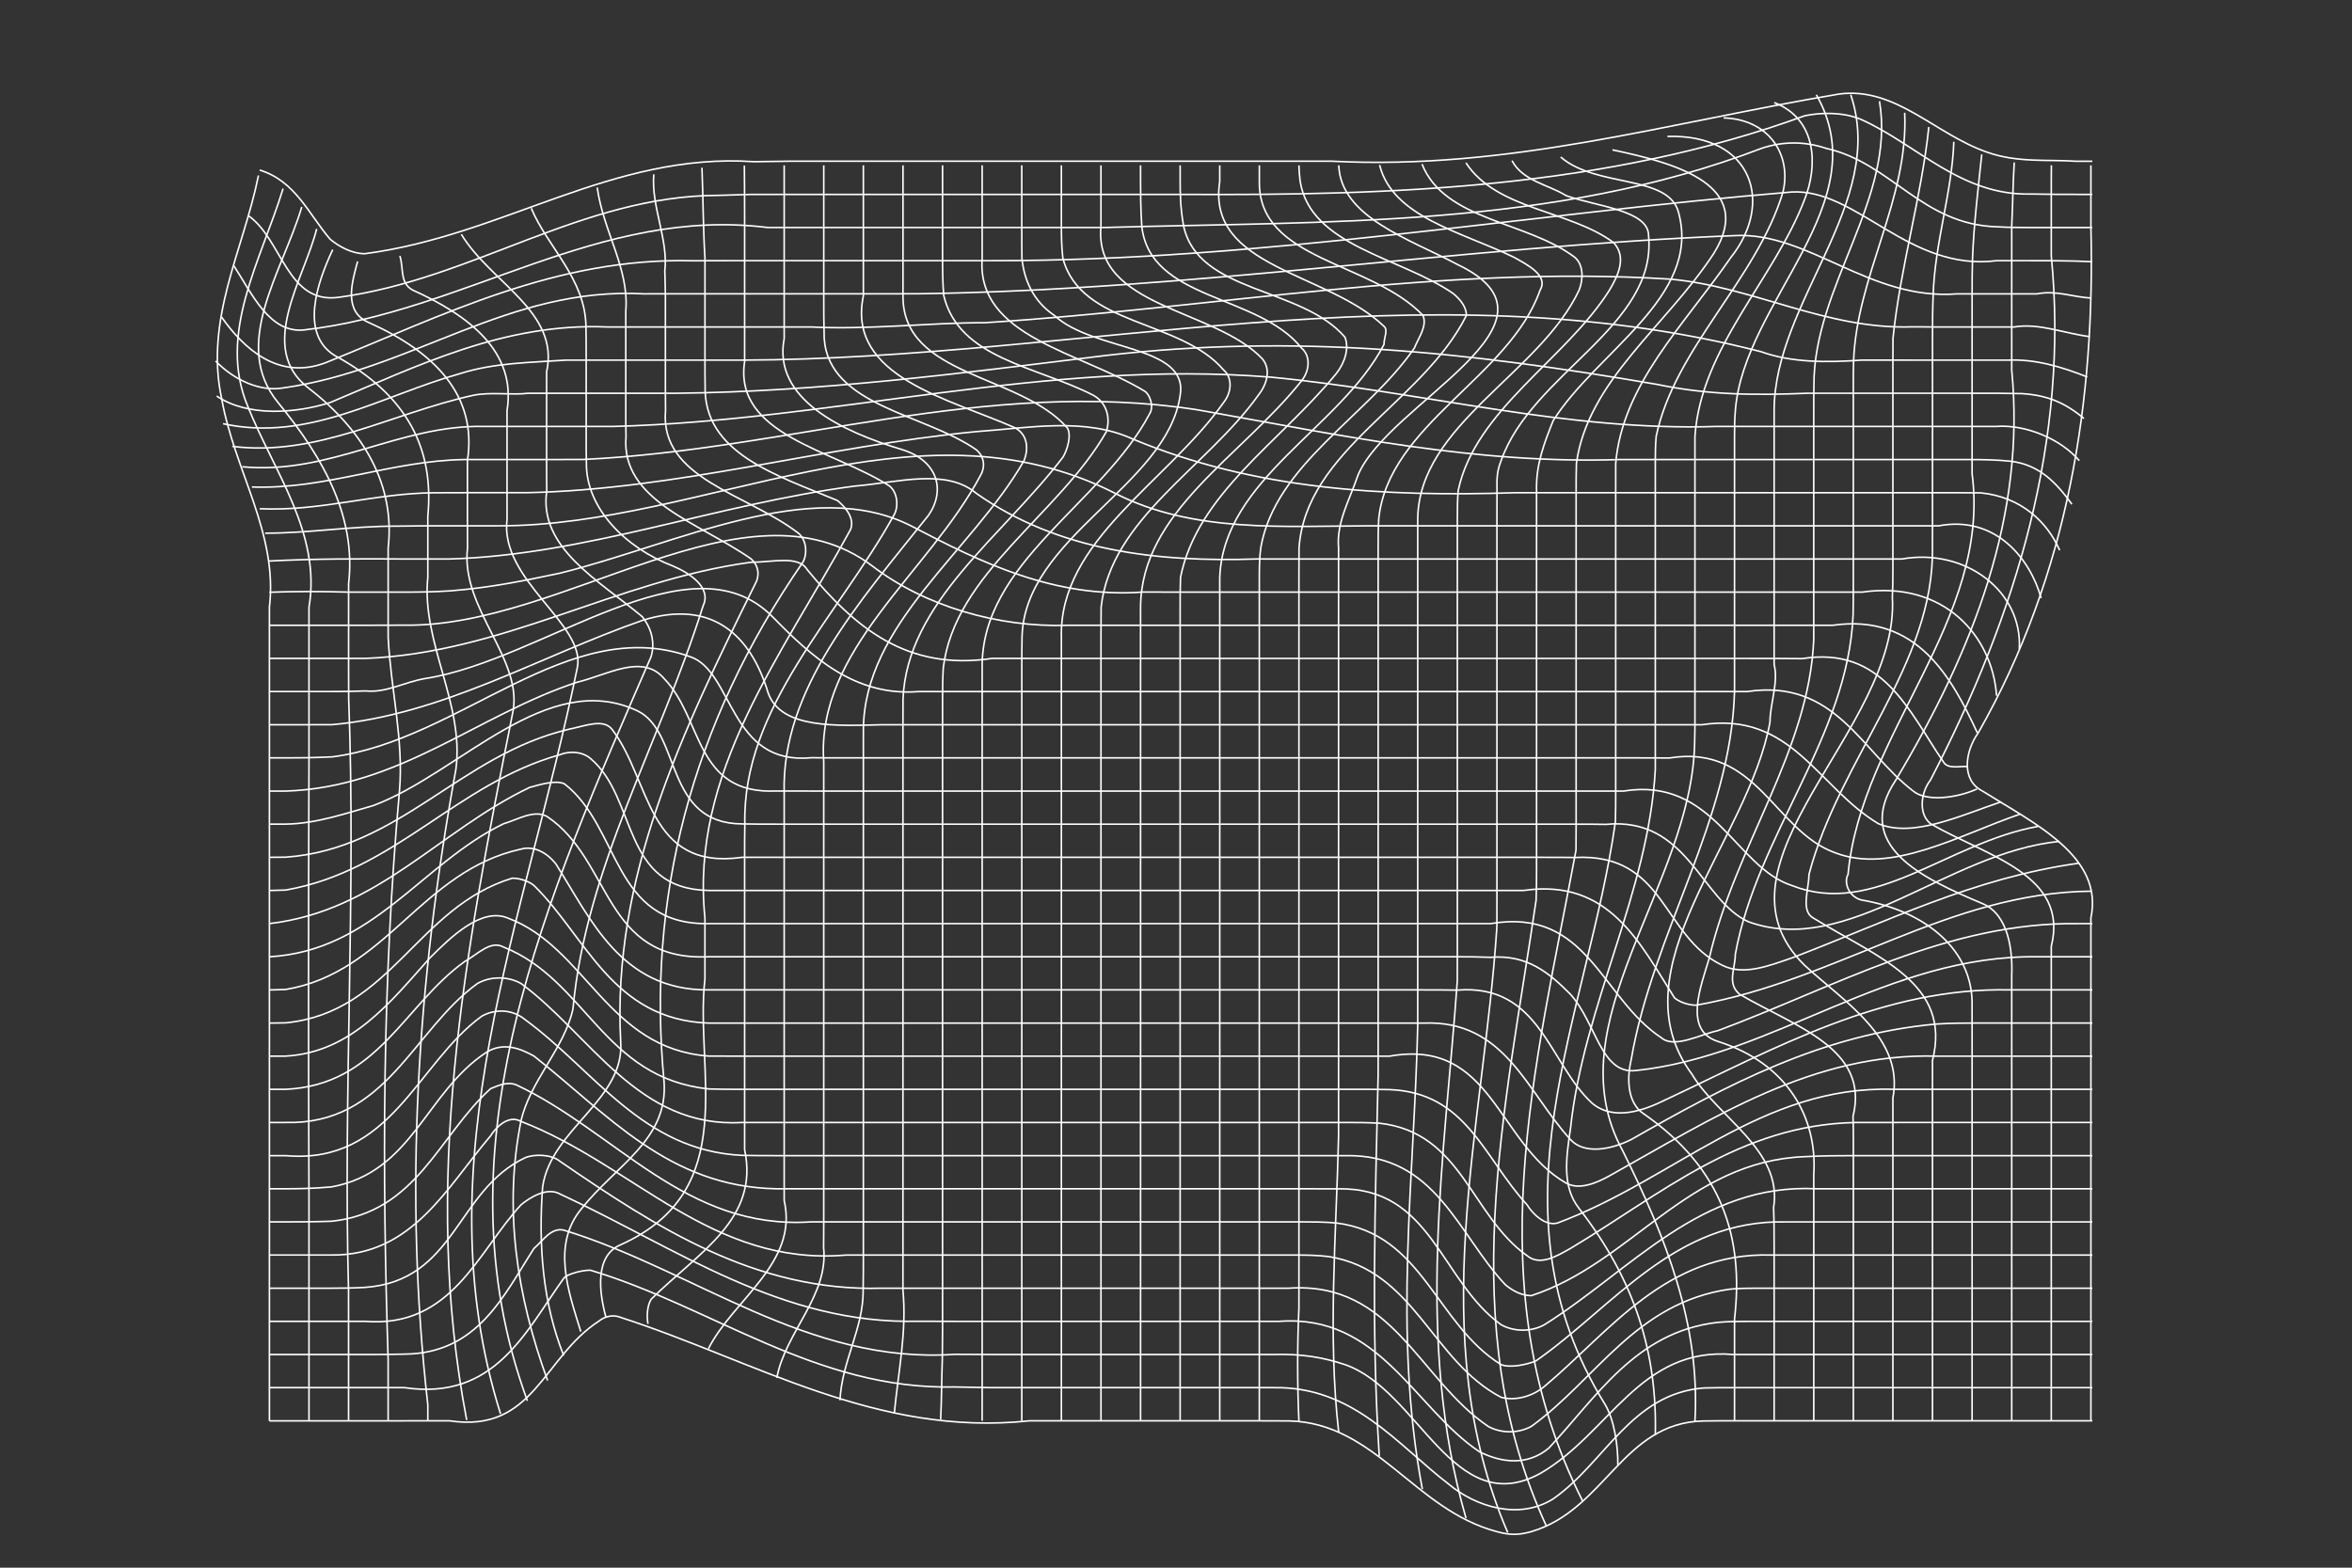 <?xml version="1.0" encoding="UTF-8"?> <svg xmlns="http://www.w3.org/2000/svg" id="OBJECTS" viewBox="0 0 750 500"><rect x="0" y="0" width="750" height="500" fill="#333333" stroke="none"/><defs><style> .cls-1 { fill: none; stroke: #fff; stroke-miterlimit: 10; stroke-width: .5px; } </style></defs><g><path class="cls-1" d="m82.42,55.96c-4.8,23.81-17.25,45.81-11.72,71.28,4.15,23.16,17.98,42.84,15.21,66.45,0,2.85,0,5.71,0,8.59v80.6c0,9.93,0,19.2,0,29.33v140.94"></path><path class="cls-1" d="m90.27,60.16c-7.13,23.08-20.96,46.24-11.28,69.39,8.3,20.84,23.51,40.53,19.54,64.14v39.27c0,3.32,0,6.65,0,9.97-.19,46.41-.19,93.88,0,139.98,0,2.61,0,5.17,0,7.68v62.56"></path><path class="cls-1" d="m96.23,66.01c-6.18,20.71-22.77,43.86-7.56,62.39,15.21,18.53,24.89,37.05,22.49,57.79,0,2.94,0,5.9,0,8.88v18.08c0,3.28,0,6.57.03,9.82,2.37,62.9-1.78,125.42-.05,188.52.01,4.3.01,8.3.01,12.01v29.66"></path><path class="cls-1" d="m100.98,72.99c-4,16.04-19.22,38.04-2.62,50.77,17.98,13.89,27.66,31.26,25.42,51.02,0,3.08,0,6.21,0,9.37v9.54c0,3.2,0,6.43,0,9.67.84,16.51,4.99,32.72,3.6,48.93-5.53,61.37-5.53,121.58-3.61,181.41v19.46"></path><path class="cls-1" d="m106.1,79.62c-4.98,10.57-10.51,26.78.56,33.72,23.51,12.74,31.81,30.1,29.76,51.31,0,3.33,0,6.71,0,10.11v9.38c-2.11,20.66,11.72,40.35,8.96,61.19-12.45,68.31-16.6,135.47-8.96,202.7,0,3.33,0,5.11,0,5.11"></path><path class="cls-1" d="m114.04,83.38c-1.85,6.81-4.62,16.07,3.68,19.55,20.74,9.26,34.57,23.16,31.33,43.99v18.65c0,3.04,0,6.11.03,9.18-2.31,19.65,18.43,35.86,14.28,53.23-15.21,76.42-29.04,149.36-14.54,224.93"></path><path class="cls-1" d="m127.51,81.64c1.27,3.91-.11,8.54,4.04,10.86,17.98,8.1,33.19,19.68,30.13,38.46v25.59c0,2.97,0,5.97.01,8.99-2.48,19.58,25.18,33.48,22.41,47.37-16.6,81.05-49.79,157.47-24.48,238.06"></path><path class="cls-1" d="m147.1,74.72c9.34,15.47,31.47,24.73,27.2,43.91v29.15c0,2.89,0,5.82.05,8.75-2.7,18.19,16.66,28.61,30.49,40.19,2.77,3.47,4.15,8.1,2.77,12.74-33.19,76.42-69.15,156.31-39.44,237.32"></path><path class="cls-1" d="m169.41,66.4c5,12.21,17.45,22.63,17.44,38.09.06,2.57.07,5.26.07,8.03v26.72c0,2.8,0,5.65.07,8.49-.13,14.25,12.31,26.98,27.53,32.77,5.53,2.32,12.45,6.95,9.68,12.74-13.83,44-37.34,83.37-41.49,128.52-2.77,12.74-13.83,23.16-16.6,35.89-5.53,27.79-1.38,55.58,8.51,82.65"></path><path class="cls-1" d="m190.44,59.79c1.95,14.19,10.25,25.76,9.11,39.52v31.66c0,2.71,0,5.47.07,8.23-1.7,20.47,23.2,27.41,39.79,38.99,2.77,2.32,2.77,5.79,1.38,8.1-23.51,47.47-45.64,93.79-42.87,145.89,1.38,18.53-22.13,27.79-24.89,46.32-1.38,18.53,0,37.05,6.73,53.87"></path><path class="cls-1" d="m208.48,55.61c-.87,10.27,4.66,20.69,3.52,30.74.1,2.53.12,5.24.18,8.04v28.59c0,2.61,0,5.27.04,7.96-1.85,21.77,25.81,26.4,42.4,39.14,2.77,2.32,2.77,6.95,1.38,9.26-35.96,52.1-49.79,107.68-44.25,165.58,1.38,18.53-15.21,26.63-26.28,40.53-9.68,11.58-4.15,26.63-.26,39.27"></path><path class="cls-1" d="m223.84,53.49c.36,8.91.36,19.33.96,28.92v32.9c0,2.5,0,5.06.05,7.64-.66,21.65,22.85,28.6,42.21,36.7,2.77,2.32,5.53,5.79,4.15,9.26-22.13,40.53-51.17,77.58-46.42,123.83v19.46c-3.37,29.24,11.84,67.44-26.88,84.81-8.3,3.47-6.91,15.05-4.66,23.23"></path><path class="cls-1" d="m237.36,52.8s.02,2.41.05,6.86c.01,2.22.02,4.97.03,8.17v47.48c-3.55,23.51,28.26,28.14,46.24,39.72,2.77,2.32,2.77,6.95,1.38,9.26-17.98,32.42-48.4,61.37-47.55,98.58-.07,3.42-.07,6.75-.07,10.07v93.72c4.75,22.25-14.61,32.67-29.82,47.73-1.38,2.32-1.38,5.79-1,7.85"></path><path class="cls-1" d="m250.06,52.75v55.23c-3.73,19.26,18.4,29.68,37.76,35.47,11.06,3.47,13.83,12.74,8.3,20.84-22.13,27.79-47.02,55.58-46.06,88.66v121.98c0,2.71,0,5.37,0,7.98,4.57,19.89-16.18,31.47-24.16,47.24"></path><path class="cls-1" d="m262.68,52.75v41.64c0,4.27,0,8.81.14,13.53,1.48,21.64,31.91,23.95,48.5,35.53,2.77,2.32,2.77,5.79,1.38,8.1-16.6,31.26-52.55,55.58-50.03,91.39v147.64c0,2.5,0,4.94-.04,7.3,1.66,15.34-12.17,26.92-14.93,41.6"></path><path class="cls-1" d="m275.31,52.75v41.64c-5.47,25.9,27.72,32.85,48.46,42.11,4.15,2.32,4.15,6.95,2.77,10.42-16.6,28.95-51.17,52.1-51.23,86.04v164.97c0,4.78,0,9.31-.07,13.52.13,12.2-6.79,22.62-7.39,35.15"></path><path class="cls-1" d="m287.94,52.75v29.66c0,3.71,0,7.71,0,11.98-.13,25.9,37.21,24.75,52.42,42.11,1.38,2.32,0,6.95-1.38,9.26-19.36,25.47-49.79,46.31-51.03,77.25-.02,3.31-.02,6.63-.02,9.95v178.55c1.26,13.3-1.5,26.04-2.77,39.34"></path><path class="cls-1" d="m300.56,52.75v29.66c0,3.71.02,7.7.38,11.85,4.85,20.24,29.75,22.56,47.72,31.82,4.15,2.32,5.53,6.95,4.15,11.58-15.21,26.63-48.4,45.16-52.02,75.37-.21,3.38-.23,6.68-.23,9.99v200.47c-.02,3.7-.04,7.1-.08,10.15-.22,6.22-.22,13.17-.53,19.05"></path><path class="cls-1" d="m313.19,52.75v29.66c-1.86,25.15,31.33,29.78,52.07,42.51,1.38,1.16,2.77,4.63,1.38,6.95-15.21,28.95-53.93,47.47-53.45,81.28v220.55c0,6.17,0,11.03,0,14.35,0,3.32-.01,5.09-.01,5.09"></path><path class="cls-1" d="m325.82,52.75v19.46c0,3.08,0,6.5.05,10.19.67,6.64,3.44,13.58,10.35,18.21,12.45,11.58,42.87,9.26,40.11,25.47-4.15,28.95-49.79,45.16-50.43,77.25-.07,3.28-.07,6.54-.07,9.82v240"></path><path class="cls-1" d="m338.45,52.75v19.46c0,3.08.05,6.48.46,10.06,5.61,21.81,37.42,19.5,51.25,35.71,2.77,2.32,2.77,6.95,0,10.42-17.98,25.47-52.55,44-51.71,74.97v249.79"></path><path class="cls-1" d="m351.07,52.75v19.46c-2.4,26.09,36.32,26.09,51.53,42.3,2.76,3.47,1.38,8.1-1.38,11.58-16.6,23.16-47.02,39.37-50.1,67.59-.04,3.22-.04,6.44-.04,9.69v249.79"></path><path class="cls-1" d="m363.7,52.75v5.1c0,3.32,0,8.19.38,14.24,2.57,23.89,37.14,21.57,50.97,38.94,2.76,2.32,2.76,6.95,0,10.42-19.36,24.32-51.17,41.68-51.35,72.24v259.46"></path><path class="cls-1" d="m376.33,52.75v5.1c0,3.32.01,8.18,1.06,14.04,4.47,21.77,37.66,19.46,51.49,35.67,1.38,3.47,0,8.11-2.77,11.58-17.98,22-44.25,38.21-49.67,64.98-.12,3.19-.12,6.37-.12,9.57v259.46"></path><path class="cls-1" d="m388.95,52.75v5.1c-4.33,27.71,34.39,28.86,52.37,46.23,1.38,1.16,0,3.47,0,5.79-13.83,26.63-51.17,42.84-52.37,74.28v269"></path><path class="cls-1" d="m401.58,52.75s0,1.78,0,5.1c-.37,25.39,35.59,25.39,52.19,42.76,1.38,3.47-1.38,6.95-2.77,10.42-15.21,22-44.25,37.05-48.96,63.6-.43,3.23-.47,6.37-.47,9.53v269"></path><path class="cls-1" d="m414.21,52.75s0,1.78.37,5c3.23,20.86,32.28,24.33,48.87,35.91,2.77,2.32,4.15,4.63,4.15,6.95-13.83,27.79-51.17,42.84-53.37,74.15-.02,3.11-.02,6.24-.03,9.39v221.09c0,4.18,0,8.15,0,11.89-.54,12.31-.54,23.89,0,36.27"></path><path class="cls-1" d="m426.9,52.73c.6,16.61,22.73,23.56,37.94,31.67,38.72,18.53-22.13,44-31.81,67.16-2.76,8.11-6.91,15.05-6.19,23.21,0,3.1,0,6.23,0,9.39v178.27c-.72,31.12-3.49,63.54.03,94.28"></path><path class="cls-1" d="m439.92,52.62c4.16,16.72,26.29,21.35,42.89,29.46,4.15,2.32,11.06,5.79,8.3,10.42-9.68,27.79-48.4,42.84-51.46,73-.19,3.09-.19,6.16-.19,9.26v168.05c-.9,40.31-2.28,80.84.36,121.58"></path><path class="cls-1" d="m453.45,52.35c7.24,18.15,33.51,18.15,48.72,29.73,2.77,2.32,2.77,6.95,1.38,10.42-12.45,26.63-51.17,42.84-51.47,73.06v153.17c0,2.74,0,5.46,0,8.17-1.07,49.28-7.99,97.91,1.47,148.04"></path><path class="cls-1" d="m467.46,51.93c9.82,15.1,33.33,15.1,47.16,25.52,4.15,4.63,1.38,10.42-1.38,15.05-13.83,22-42.87,38.21-48.26,63.98-.24,3.03-.26,6.04-.26,9.08v138.74c0,2.87,0,5.72-.02,8.59-4,56.34-13.69,114.23,2.78,171.34"></path><path class="cls-1" d="m482.15,51.25c3.43,6.52,11.73,7.68,17.26,11.15,9.68,3.47,26.28,4.63,26.28,12.74,2.77,28.95-37.34,44-47.02,71.79-1.38,3.47-1.38,5.79-1.31,9.63-.02,2.97-.02,5.97-.02,9.01v121.37c0,2.92,0,5.83-.02,8.74-4.19,64.3-23.55,130.3,3.46,193.12"></path><path class="cls-1" d="m497.67,50.08c11.42,10,34.93,5.37,37.69,18.11,6.91,26.63-26.27,44-40.1,66-2.77,6.95-5.53,13.89-5.29,22.37v121.59c0,2.94-.02,5.89-.14,8.94-9.79,67.1-26.38,135.41,3.31,199.71"></path><path class="cls-1" d="m514.18,47.8c19.8,4.17,46.07,11.12,32.25,33.12-15.21,23.16-40.11,40.52-43.74,66.82-.1,2.92-.1,5.85-.1,8.81v105.49c0,3.03,0,6.06-.04,9.12-12.83,69.12-32.19,139.75,2.1,207.54"></path><path class="cls-1" d="m531.7,43.51c27.17-.8,34.08,21.2,20.25,38.57-15.21,22-34.57,40.53-36.74,65.69v105.18c0,3.03-.01,6.08-.1,9.2-8.8,61.93-41.99,123.3-3.27,185.82,2.77,4.63,4.15,12.74,4.05,19.34"></path><path class="cls-1" d="m549.62,37.6c14.78.49,21.7,12.06,18.93,23.64-8.3,27.79-34.57,49.79-40.43,77.91-.27,2.89-.28,5.74-.28,8.63v89.13c0,2.84,0,5.69,0,8.54-2.16,39.26-22.9,75.15-27.05,114.52-1.38,9.26-2.77,18.53,2.76,25.47,17.98,23.16,24.89,46.31,24.29,72.16"></path><path class="cls-1" d="m565.77,32.72c13.84,5.36,13.84,20.42,9.7,30.84-9.68,25.47-33.19,47.47-34.99,75.68,0,2.8,0,5.65,0,8.54v80.62c0,2.83,0,5.67-.1,8.6-.86,45.4-45.12,89.4-22.99,129.92,13.83,27.79,24.89,55.58,23.08,86.51"></path><path class="cls-1" d="m579.19,30.24c19.79,34.47-23.08,65.74-25.82,100.62-.25,2.81-.27,5.57-.27,8.38v81.31c-1.14,41.01-26.03,76.9-32.95,117.43-1.38,5.79-1.38,13.89,4.15,17.37,24.89,17.37,31.81,39.37,28.8,65.32v32.49"></path><path class="cls-1" d="m590.16,30.21c11.59,34.51-24.37,65.77-24.43,100.76v72.4c0,2.84,0,5.69,0,8.56,1.45,5.63-1.32,12.58-1.32,18.37-6.92,38.21-49.79,78.73-24.89,112.31,8.3,13.89,29.04,24.32,26.04,42.51.16,4.29.17,8.63.17,12.81v55.23"></path><path class="cls-1" d="m599.33,32.29c5.18,31.27-21.09,59.05-20.91,90.66-.06,2.64-.06,5.31-.06,8.01v64.33c0,2.88,0,5.77,0,8.68-1.49,35.57-25,65.68-33.3,101.57-2.77,9.26-8.3,23.16,2.77,26.63,22.13,6.95,31.81,24.32,30.53,42.6.01,2.41.01,4.81.01,7.16v71.21"></path><path class="cls-1" d="m607.36,35.96c1.29,27.6-15.3,51.91-16.3,79.3-.08,2.55-.08,5.11-.08,7.72v64.33c0,2.91,0,5.84-.07,8.84-1.61,38.77-30.65,70.03-37.56,108.24,0,4.63-2.77,9.26,1.38,12.74,17.98,10.42,41.49,17.37,36.16,38.93.09,2.57.1,5.2.1,7.79v89.3"></path><path class="cls-1" d="m615.05,40.51c-2.24,21.89-9.16,45.05-11.42,67.45-.03,2.41-.03,4.85-.03,7.36v66.84c0,2.72-.03,5.48-.17,8.34,2.45,42.12-61.16,84.96-27.97,117.38,12.45,11.58,31.81,23.16,28.14,42.33v102.95"></path><path class="cls-1" d="m623.03,45.22c-.54,16.02-6.08,32.23-6.59,48.96-.2,4.47-.21,9.02-.21,13.79v58.29c0,2.69,0,5.41-.02,8.16.74,37.34-29.68,67.44-39.37,104.49,0,4.63-2.76,11.58,1.38,13.89,20.74,12.74,44.25,20.84,38,45.42v114.92"></path><path class="cls-1" d="m631.94,49.25c-1.15,10.83-2.53,22.41-2.94,33-.13,3.85-.14,7.87-.14,12.14v56.73c6.08,46.74-35.41,82.64-39.56,127.79-1.38,2.32,0,6.95,4.15,8.11,20.74,3.47,35.96,16.21,35.4,34.01.01,2.9.01,5.8.01,8.67v123.45"></path><path class="cls-1" d="m642.3,51.83c-.45,7.1-.45,12.89-.81,20.37,0,3.09,0,6.5,0,10.21v35.61c4.51,46.28-12.08,89.12-36.98,130.8-13.83,20.84,8.3,31.26,27.66,39.37,8.3,3.47,9.68,15.05,9.32,23,0,2.86,0,5.71,0,8.54v133.43"></path><path class="cls-1" d="m654.14,52.72s-.01,1.79-.03,5.13v23.77c5.71,58.35-10.88,113.93-38.54,167.19-2.77,3.47-4.15,10.42,0,13.89,17.98,10.42,44.25,16.21,38.54,39.13v151.31"></path><path class="cls-1" d="m666.74,52.75v5.1c0,3.32,0,8.19,0,14.39,1.39,55-6.91,110.58-35.95,161.53-4.15,5.79-5.53,15.05,1.38,18.53,16.59,10.42,38.72,20.84,34.57,40.46v160.4"></path></g><g><path class="cls-1" d="m667.2,51.43h-5.18c-9.11-.61-18.79.55-28.47-2.92-16.6-5.79-29.04-20.84-47.02-18.53-55.32,9.26-105.1,24.32-161.72,21.44-4,0-8,0-12.01,0h-161.46c-3.68.06-7.28.09-10.89.15-45.29-3.07-79.87,23.56-124.12,29.35-4.15,0-8.3-2.32-11.06-4.63-6.91-8.1-11.06-18.53-22.45-22.05"></path><path class="cls-1" d="m667.2,62h-5.18c-3.39,0-8.37,0-14.65-.12-22.12.52-35.95-15.69-53.92-23.79-5.53-2.32-12.45-2.32-17.98-1.16-63.61,23.16-131.38,25.47-198.91,25.07h-136.64c-3.69.13-7.24.18-10.85.31-43.59.09-78.16,26.72-121.03,32.51-16.59,2.32-17.98-18.53-28.96-26.12"></path><path class="cls-1" d="m667.2,72.58s-1.79-.01-5.18-.01c-3.39,0-8.37,0-14.75,0-3.19,0-6.72-.02-10.4-.23-24.06-.68-33.74-20.36-54.48-25-6.92-2.32-13.83-2.32-20.75,0-66.38,25.47-138.29,23.16-209.26,25.22-4.03,0-8.06,0-12.07,0h-95.56c-53.74-6.7-96.61,26.88-147.78,32.67-11.06,1.16-16.6-11.58-22.4-20.46"></path><path class="cls-1" d="m667.15,83.49s-1.77-.11-5.14-.22c-3.37-.11-8.35-.13-14.73-.13h-10.59c-28.02,3.57-44.61-23.06-65.36-21.9-84.36,6.95-168.72,22-254.92,21.9-3.96,0-7.91,0-11.83,0h-72.54c-3.83.01-7.6.02-11.34.03-43.5-1.09-79.46,17.43-116.8,32.49-15.21,5.79-26.27-4.63-33.26-14.55"></path><path class="cls-1" d="m666.89,95.06c-5.68-.24-11.21-2.56-17.3-1.34-3.77,0-8.09,0-12.92,0h-12.53c-27.93,2.26-47.29-19.74-70.8-18.58-87.12,3.47-172.87,17.37-260.42,18.55-3.95.02-7.81.02-11.65.02h-65.71c-3.43,0-6.81,0-10.16.01-43.43-2.38-73.85,24.25-115.34,30.04-6.91,1.16-15.21-2.32-21.3-8.61"></path><path class="cls-1" d="m666.37,107.36c-7.93-.96-16.22-4.43-24.14-3.07-2.65,0-5.49,0-8.5,0h-9.58c-4.48,0-9.27,0-14.27-.05-27.49,1-51-12.89-77.28-15.21-73.3-4.63-145.21,9.26-218.5,13.89-17.98,0-37.34,2.32-55.53,1.36h-65.04c-32.94-1.36-60.6,12.53-88.26,24.11-11.06,3.47-26.28,4.63-36.16-2.07"></path><path class="cls-1" d="m665.57,120.24c-8.51-3.42-16.81-5.74-25.14-5.38h-30.62c-5.06,0-10.39,0-15.94-.02-11.49.83-22.56.83-32.24-2.65-107.87-27.79-217.12,2.32-325.02,2.67h-56.22c-11.51.8-22.57.8-33.64,4.28-24.89,6.95-48.4,22-75.64,15.99"></path><path class="cls-1" d="m664.51,133.47c-6.06-5.07-11.6-7.39-19.73-7.93-4.73-.12-10.18-.12-16.25-.12h-43.24c-2.91,0-5.88,0-8.9,0-16.13.66-31.34.66-47.94-2.81-60.85-10.42-114.78-16.21-175.63-9.26-47.02,5.79-91.27,11.58-137.26,12.08h-47.19c-5.02.65-11.93-.5-17.46.65-26.28,5.79-49.79,19.68-76.85,16.28"></path><path class="cls-1" d="m663.04,146.92c-5.98-6.95-17.05-11.58-26.37-10.92h-79.12c-3.24,0-6.53,0-9.84,0-48.31,1.67-93.95-11.07-142.35-15.7-71.91-5.79-139.68,13.89-209.82,15.71h-30.98c-3.4,0-6.72,0-9.97,0-27.21-.67-49.34,15.54-77.33,12.86"></path><path class="cls-1" d="m660.68,160.82c-5-6.95-10.53-12.74-19.73-13.73-3.97-.42-8.51-.52-13.5-.52h-100.3c-3.51,0-7.06,0-10.65,0-46.14,1.51-89.01-7.75-134.64-15.86-67.76-10.42-130,12.74-195.83,15.83-3.18.03-6.26.03-9.29.03h-28.62c-23.49.35-44.23,9.61-67.8,8.75"></path><path class="cls-1" d="m656.78,175.5c-3.87-8.89-12.16-17-25.12-18.3-4.45-.05-9.29-.05-14.46-.05h-133.92c-41.96,1.36-83.44-.96-122.17-17.17-15.21-6.95-33.19-3.47-49.79-2.32-48.4,4.63-95.42,18.53-143.5,19.48-2.91,0-5.77,0-8.56,0h-10.82c-3.49,0-6.87,0-10.13.03-19.21.17-35.81,5.96-55.49,5.09"></path><path class="cls-1" d="m650.87,190.77c-3.49-12.58-14.55-26.48-32.66-23.06h-169.67c-3.92,0-7.87,0-11.81,0-27.21.05-56.26,2.37-81.15-10.37-63.62-32.42-131.38,10.42-196.3,10.36-5.6.01-10.93.01-15.99.01-5.9,0-11.44,0-16.61.1-14.51-.05-28.33,2.27-42.12,2.24"></path><path class="cls-1" d="m643.92,206.99c1.03-18.5-17.29-32.28-37.47-28.7h-193.65c-4.01,0-8.03,0-12.01-.01-31.39,1.07-63.19-2.4-89.47-20.93-9.68-8.1-24.89-3.47-38.72-2.32-44.25,5.79-85.74,22-129.31,23.26-5.06,0-9.84,0-14.33,0-14.02-.1-29.23-.1-43.42.66"></path><path class="cls-1" d="m636.66,221.89c-1.34-19.18-16.94-36.76-42.82-33.04h-217.29c-4.04,0-8.06,0-12.04-.02-28.29,2.08-51.8-9.5-73.93-21.07-31.81-16.21-74.68,5.79-112.02,15.05-11.06,2.32-22.13,4.63-34.86,5.63-5.43.37-10.26.41-14.74.41h-18.08c-8.38-.25-16.68-.25-25,.04"></path><path class="cls-1" d="m630.53,233.73c-8.05-17.34-19.11-38.18-46.13-34.3-5.55,0-11.32,0-17.28,0h-214.77c-4.02,0-8.04,0-12.04,0-22.07.76-45.58-6.19-62.18-18.93-40.11-30.1-98.19,19.68-149.14,18.89-4.51.04-8.7.04-12.56.04h-30.53"></path><path class="cls-1" d="m627.5,244.47c-3.01-.13-6.4.87-7.78-1.45-11.06-16.21-19.36-37.05-45.09-32.95-5.45-.07-11.18-.07-17.07-.07h-229.25c-3.99,0-7.96,0-11.9-.01-27.22,4.09-43.81-9.81-59.03-28.33-2.77-4.63-11.06-2.32-17.98-2.32-42.87,5.79-78.83,28.95-122.98,30.66h-30.52"></path><path class="cls-1" d="m630.44,251.63c-6.56,2.97-16.25,4.13-20.39.65-16.6-12.74-24.89-35.89-52.93-31.71-3.09,0-6.23,0-9.42,0h-243.13c-3.92,0-7.83,0-11.7,0-20.26,1.62-34.09-11.12-46.53-23.86-26.28-26.63-73.3,13.89-110.63,19.68-6.91,1.16-12.45,4.63-19.12,3.98-3.98.17-7.54.19-10.73.19h-19.94"></path><path class="cls-1" d="m638.05,255.76c-12.67,4.24-28,11.58-39.07,6.95-19.36-11.58-27.66-35.89-56.32-31.56h-261.39c-14.19.3-32.17,1.46-36.32-10.12-5.53-18.53-17.98-30.1-40.11-23.16-33.19,11.58-63.61,30.1-98.99,33.26-6.39.02-11.38.02-14.76.02h-5.18"></path><path class="cls-1" d="m644.1,259.67c-19.39,6.66-40.97,19.25-58.95,12.3-19.36-6.95-24.89-34.74-52.8-30.22-3.22-.03-6.51-.03-9.83-.03h-252.68c-3.78,0-7.54,0-11.2-.05-26.13,2.52-24.75-27.59-38.58-32.22-38.72-13.89-73.3,26.63-114.04,31.94-6.54.32-11.53.33-14.92.33h-5.18"></path><path class="cls-1" d="m649.8,263.58c-28.95,5.21-52.21,29.24-78.48,18.82-17.98-5.79-24.89-34.74-53.58-30.1h-259.17c-3.73,0-7.42,0-11.06-.02-26.08,1.18-23.31-23.13-35.76-35.87-6.91-8.1-17.98-1.16-27.66,1.16-31.81,10.42-56.7,33.58-93.01,34.74h-5.18"></path><path class="cls-1" d="m656.72,268.35c-35.83,3.55-67.42,37.2-99.23,25.62-15.21-6.95-19.36-33.58-45.43-31.04-3.2-.07-6.5-.07-9.82-.07h-254.75c-3.66,0-7.28,0-10.81-.08-24.92-.08-19.39-29.02-33.22-35.97-29.04-13.89-56.7,19.68-84.36,30.1-8.3,2.32-17.98,5.79-28.01,5.94-3.39,0-5.18,0-5.18,0"></path><path class="cls-1" d="m662.94,275.3c-33.74,4.71-61.19,18.67-91.62,30.25-6.91,2.32-15.21,5.79-22.13,2.32-19.36-9.26-17.98-35.89-47.01-34.38-3.28-.05-6.63-.05-10.01-.05h-255.56c-30.39,4.33-29.01-24.62-41.45-40.83-2.77-3.47-8.3-1.16-13.83,0-34.57,8.1-53.93,38.21-90.23,40.78-3.4.04-5.19.04-5.19.04"></path><path class="cls-1" d="m666.89,284.23c-45.79.48-80.36,28.27-126,36.37-2.77,0-5.53-1.16-6.91-2.32-11.06-17.37-20.74-38.21-48.09-34.28h-249.28c-3.59,0-7.14,0-10.65,0-28.04-.45-22.51-29.4-37.72-42.13-2.77-2.32-6.91-2.32-9.68-1.16-33.19,9.26-52.55,37.05-87.45,43.17-3.41.12-5.2.13-5.2.13"></path><path class="cls-1" d="m667.2,294.58h-4.43c-41.67-.6-77.62,20.24-114.96,34.13-5.53,1.16-13.83,5.79-17.98,2.32-19.36-12.74-23.51-41.68-54.45-36.45h-249.41c-30.8.55-28.04-30.71-46.02-44.6-2.77-1.16-6.91,0-11.06,1.16-29.04,13.89-48.4,39.37-82.98,43.44"></path><path class="cls-1" d="m667.2,305.15h-17.09c-48.37-.75-84.32,31.67-128.58,36.3-11.06,1.16-12.45-15.05-20.74-24.32-6.91-6.95-13.83-12.74-25.55-11.8-3.4-.15-6.94-.18-10.5-.18h-238.77c-33.57,1.56-30.8-30.86-51.55-44.75-4.15-2.32-9.68,1.16-13.83,2.32-26.28,12.74-41.49,40.53-74.68,42.44"></path><path class="cls-1" d="m667.2,315.72h-26.21c-40.63-.91-75.2,18.78-109.78,34.99-6.92,3.47-16.59,6.95-23.51,1.16-13.83-12.74-16.59-38.21-43.02-36.08-3.52-.06-7.11-.07-10.71-.07h-228c-28.04.25-37.72-22.91-48.78-40.27-2.77-3.47-6.92-5.79-11.06-4.63-31.81,6.95-42.87,39.37-75.04,44.77-3.38.13-5.17.13-5.17.13"></path><path class="cls-1" d="m667.2,326.29h-37.04c-3.88,0-8.06.03-12.74.32-36.42,3.26-66.84,19.47-97.27,36.84-6.92,3.47-15.21,4.63-19.36,0-13.83-15.05-20.75-38.21-46.83-37.14-3.6,0-7.22,0-10.86,0h-206.49c-3.59,0-7.14,0-10.65,0-30.8-1.06-39.1-27.69-55.7-43.9-1.38-1.16-4.15-2.32-6.91-2.32-30.43,9.26-38.72,42.84-72.27,46.14-3.38.08-5.18.08-5.18.08"></path><path class="cls-1" d="m667.2,336.86h-49.46c-39.51-1.21-71.32,19.63-104.51,38.16-4.15,2.32-9.68,4.63-13.83,2.32-22.13-12.74-23.51-46.31-56.31-40.48h-206.49c-3.59,0-7.14,0-10.66-.04-32.18-2.33-39.1-34.75-63.99-44.01-8.3-3.47-17.98,5.79-24.89,12.74-12.45,13.89-24.89,30.1-45.99,31.29-3.39.02-5.18.02-5.18.02"></path><path class="cls-1" d="m667.2,347.43h-63.34c-42.22-1.36-69.88,28.75-107.22,42.64-4.15,1.16-8.3-3.47-9.68-5.79-13.83-15.05-19.36-35.89-43.91-36.76-3.6-.09-7.25-.09-10.91-.09h-195.53c-3.59,0-7.14,0-10.67-.12-33.55-3.55-39.08-34.82-65.35-45.24-4.15-2.32-8.3,2.32-12.45,4.63-19.36,13.89-27.66,39.37-57.05,40.73h-5.18"></path><path class="cls-1" d="m667.2,358h-60.93c-4.68,0-9.59,0-14.71.01-36.84.8-61.73,22.8-90.77,40.16-4.15,2.32-9.68,5.79-13.83,2.32-17.98-12.74-20.74-39.37-47.16-42.26-3.47-.2-7.05-.23-10.64-.23h-192.55c-33.16,1.96-48.37-28.14-70.5-44.35-4.15-2.32-9.68-2.32-13.83,0-20.74,15.05-29.04,45.16-61.2,44.35h-5.18"></path><path class="cls-1" d="m667.2,368.58h-75.63c-5.11,0-10.43.02-16.17.33-37.28,1.48-55.26,33.9-87.07,44.32-2.77,0-5.53-1.16-8.3-3.47-15.21-16.21-22.13-41.68-50.88-41.18-3.59,0-7.2,0-10.81,0h-170.86c-3.66,0-7.29,0-10.93-.09-31.72-1.57-46.93-27.04-69.06-43.25-4.15-3.47-9.68-3.47-13.83-1.16-20.74,15.05-29.04,47.47-62.58,44.5h-5.18"></path><path class="cls-1" d="m667.2,379.15h-88.05c-36.88-1.81-59,25.98-86.66,43.35-4.15,2.32-9.68,2.32-13.83,0-19.36-13.89-22.13-44-52.04-43.32-3.51-.03-7.05-.03-10.59-.03h-157.47c-3.73,0-7.42,0-11.08,0-34.35-.65-53.71-23.81-77.22-42.33-4.15-2.32-9.68-4.63-15.21-1.16-19.36,12.74-23.51,38.21-49.37,42.9-6.23.55-11.21.59-14.6.59h-5.18"></path><path class="cls-1" d="m667.2,389.72h-97.73c-35.49-.8-54.85,26.98-79.74,44.35-2.76,1.16-8.3,2.32-11.06,1.16-20.74-12.74-24.89-41.68-52.49-45.16-3.62-.34-7.36-.36-11.12-.36h-156.49c-39.9,2.67-62.02-28.59-93.83-43.65-2.77-1.16-5.53,0-8.3,1.16-16.6,15.05-23.51,39.37-50.66,42.29-6.31.2-11.3.2-14.69.2h-5.18"></path><path class="cls-1" d="m667.2,400.29h-102.44c-33.55-.96-51.53,24.52-72.27,41.89-4.15,3.47-9.68,4.63-13.83,3.47-22.13-11.58-27.66-40.53-55-44.88-3.54-.43-7.19-.48-10.86-.48h-131.54c-3.84,0-7.65,0-11.44,0-42.86,3.68-67.76-28.74-103.71-42.64-4.15-2.32-8.3,2.32-9.68,4.63-13.83,16.21-24.89,38.21-50.6,38-6.38,0-11.36,0-14.75,0h-5.18"></path><path class="cls-1" d="m667.2,410.86h-106.82c-2.88,0-5.81.03-8.87.32-29.98,4.36-42.42,28.68-63.17,43.73-4.15,2.32-9.68,2.32-13.83,0-22.13-15.05-30.43-46.31-63.47-44.05h-129.78c-40.47,1.21-72.28-19.63-102.7-40.47-2.77-2.32-8.3-2.32-11.06-1.16-22.13,10.42-22.13,39.37-51.2,41.38-3.75.21-7.27.25-10.46.25h-19.94"></path><path class="cls-1" d="m667.2,421.44h-110.08c-3.1,0-6.25.03-9.53.34-26.05,3.03-38.5,23.87-53.71,40.08-6.92,5.79-15.21,4.63-22.13,1.16-20.74-13.89-31.81-44-63.87-41.58h-103.31c-3.95-.01-7.87-.02-11.77-.04-43.7,1.1-76.89-23.22-114.23-40.59-4.15-2.32-9.68,1.16-12.45,3.47-13.83,15.05-22.13,39.37-49.69,37.15-3.86,0-7.4,0-10.59,0h-19.94"></path><path class="cls-1" d="m667.2,432.01h-114.54c-29.75-2.57-39.43,25.22-61.56,37.96-27.66,15.05-38.72-26.63-62.23-34.74-6.91-2.32-13.83-3.47-22.64-3.22h-89.84c-3.99-.02-7.95-.03-11.91-.06-47.09,3.28-83.04-26.83-124.53-39.56-4.15-1.16-6.91,3.47-9.68,5.79-9.68,15.05-17.98,33.58-41.39,33.71-4.4.12-8.58.12-12.45.12h-30.52"></path><path class="cls-1" d="m667.2,442.58h-114.54c-3.07,0-6.17,0-9.33.1-23.19,1.81-31.48,23.81-48.08,35.39-11.06,6.95-24.89,2.32-33.19-4.63-16.6-12.74-30.42-31.26-55.83-30.86h-89.84c-4.07-.08-8.09-.13-12.13-.22-44.1.97-77.29-25.66-116.01-37.24-2.77,0-6.91,1.16-8.3,2.32-12.45,17.37-22.13,39.37-50.98,35.14h-43.06"></path><path class="cls-1" d="m667.2,453.15h-114.29c-3.21,0-6.45,0-9.75.06-25.78.54-31.31,28.33-54.82,35.28-4.15,1.16-6.91,1.16-11.06,0-26.28-6.95-38.72-34.74-66.28-35.3-3.91-.04-7.83-.04-11.76-.04h-70.93c-48.79,5.24-87.52-19.08-130.39-32.97-2.77-1.16-5.53,0-6.91,1.16-17.98,11.58-20.74,35.89-47.73,31.8-5.04.02-9.83.02-14.31.02h-43.06"></path></g></svg> 